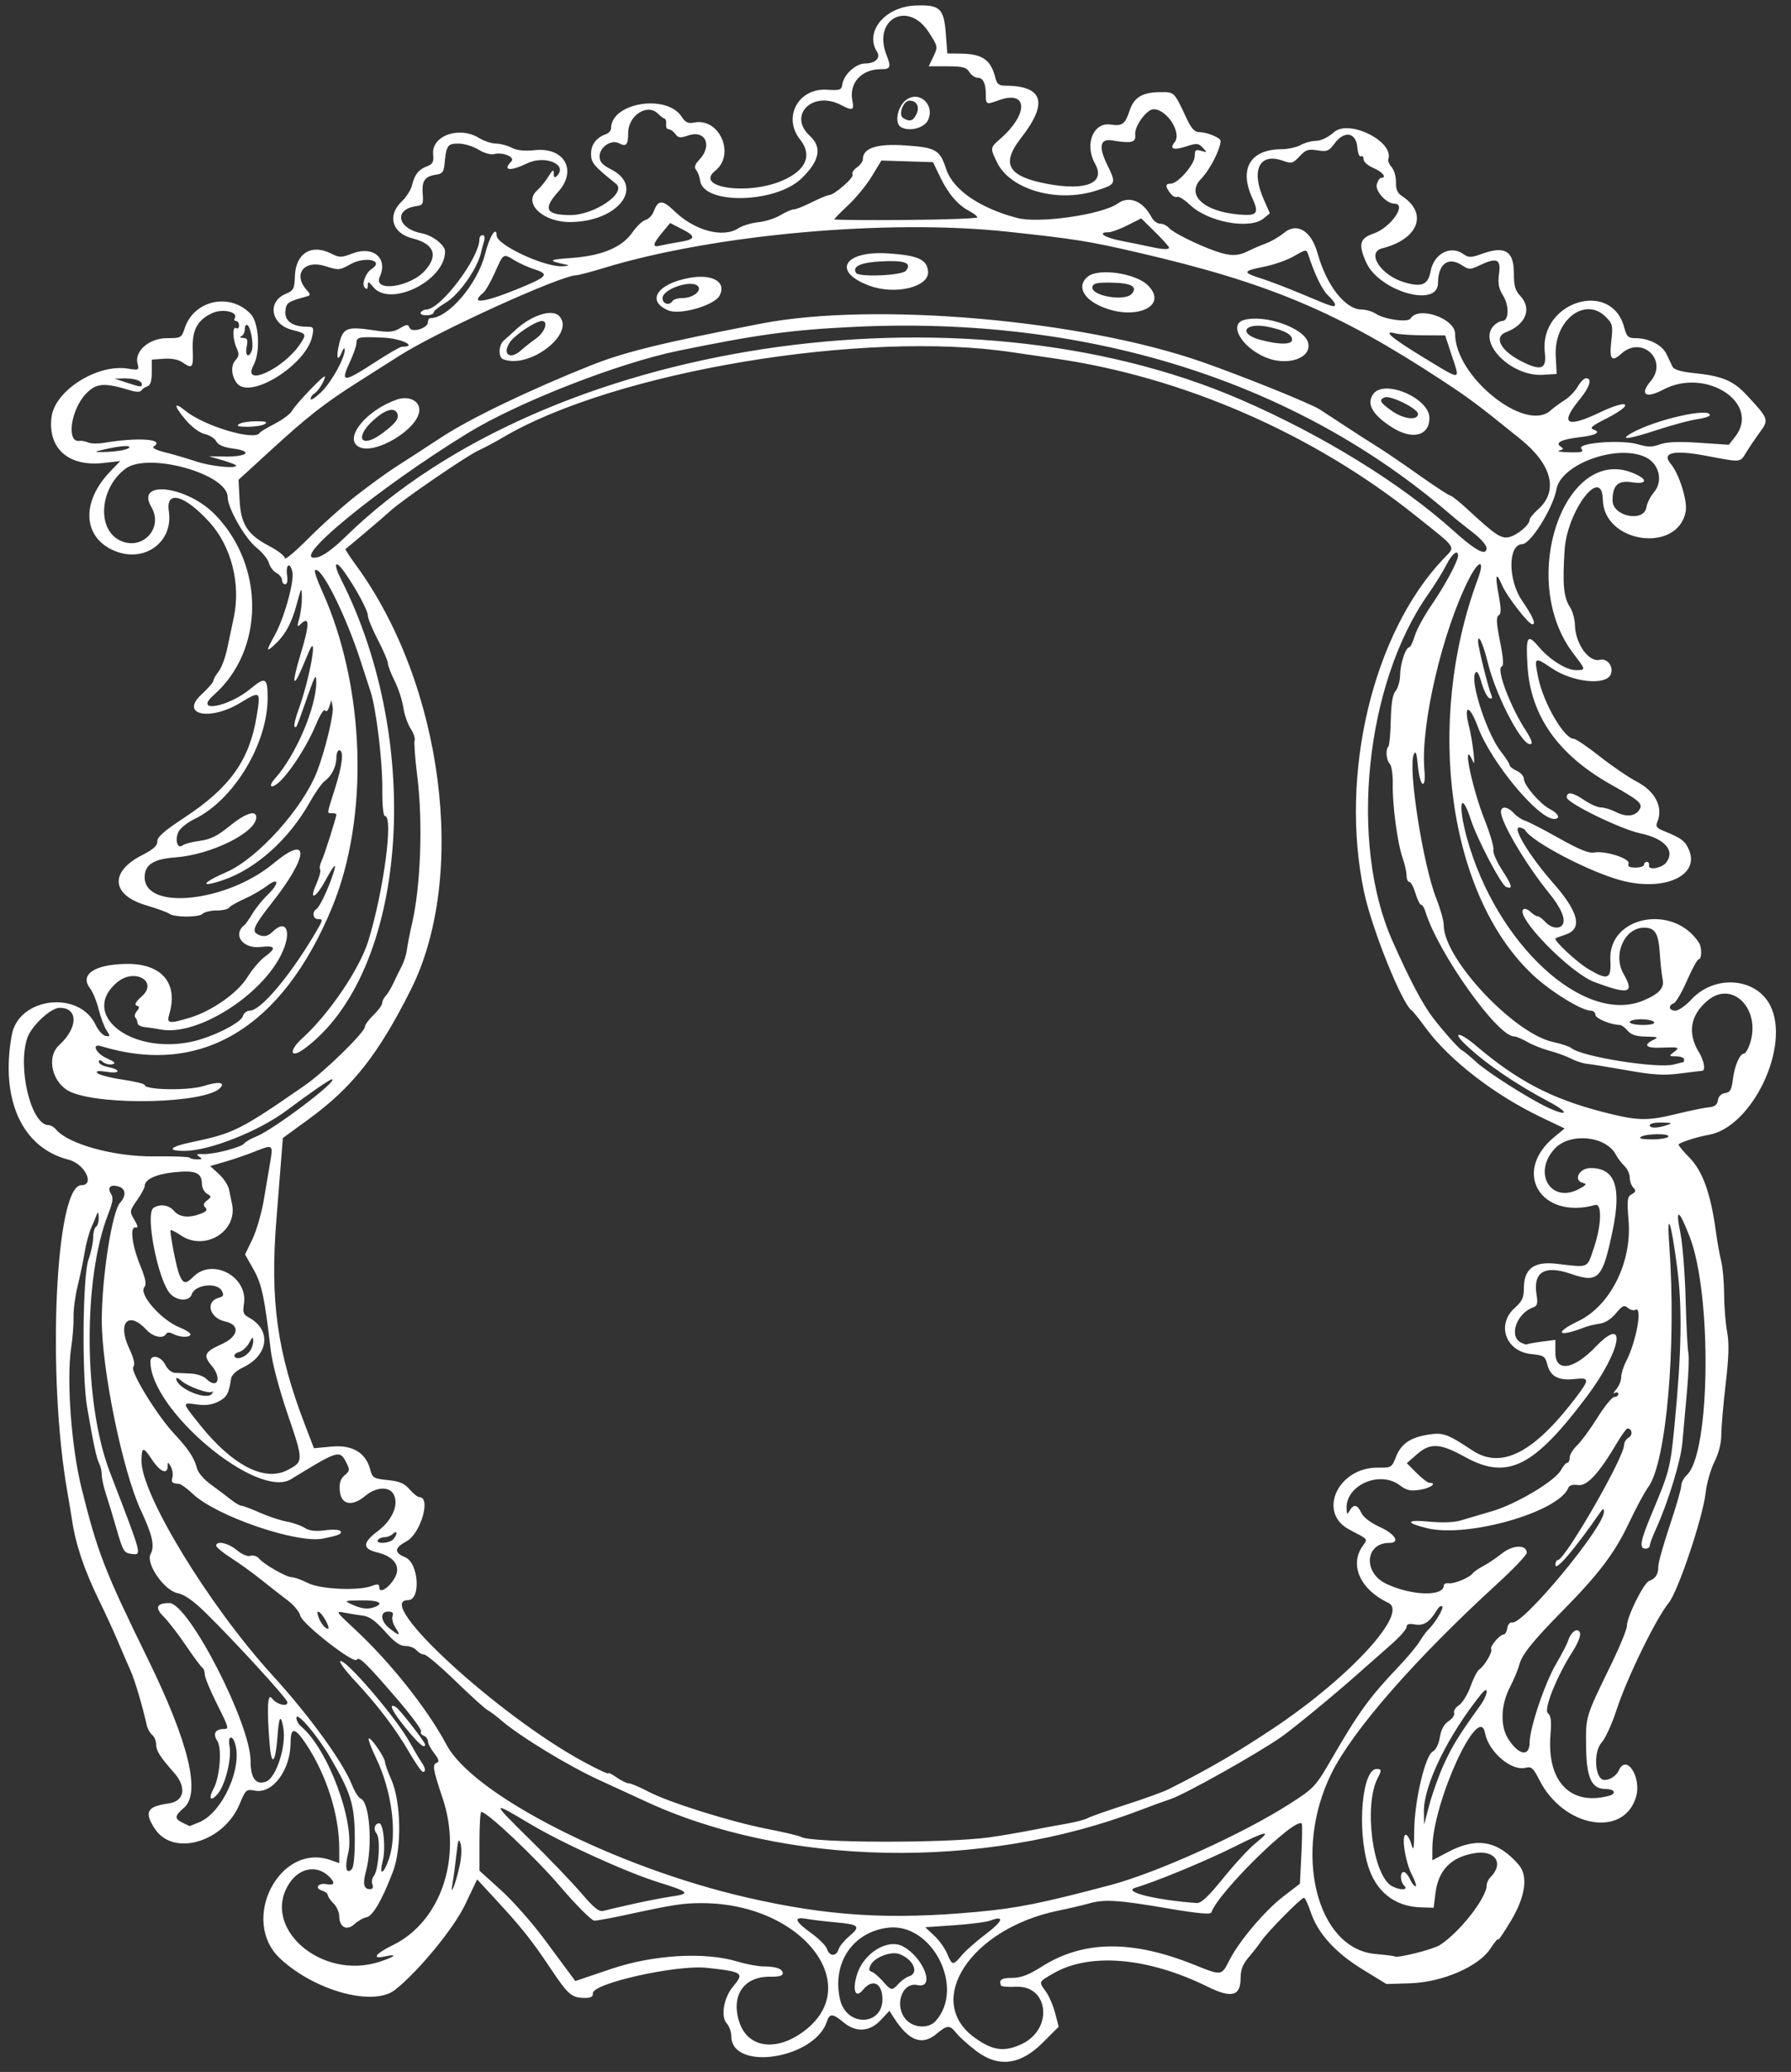 <?xml version="1.0" encoding="UTF-8" standalone="no"?><svg xmlns="http://www.w3.org/2000/svg" xmlns:xlink="http://www.w3.org/1999/xlink" fill="#ffffff" height="678.8" preserveAspectRatio="xMidYMid meet" version="1" viewBox="-2.4 -1.1 586.8 678.8" width="586.8" zoomAndPan="magnify"><rect x="-2.4" y="-1.1" width="586.8" height="678.8" fill="#333333" stroke="none"/><g id="change1_1"><path d="m317.33 670.72c-2.569-1.96-5.439-4.542-6.379-5.736-2.159-2.744-2.992-2.721-6.431 0.172-4.791 4.031-9.118 2.44-14.013-5.152l-1.508-2.34-2.842 3.043c-3.626 3.882-8.143 4.14-12.232 0.699-3.416-2.874-4.543-2.939-5.377-0.311-3.919 12.348-31.356 16.567-31.356 4.822 0-1.369-0.674-3.234-1.499-4.144-2.021-2.233-0.96-8.435 2.055-12.019 3.792-4.507 3.302-4.862-8.525-6.171-9.849-1.09-37.647 5.111-37.37 8.337 0.092 1.069-0.648 1.517-2.501 1.517-4.464 0-5.531-0.909-11.424-9.732-6.201-9.284-9.388-13.279-18.229-22.849l-5.774-6.251-3.864 8.133c-3.731 7.854-15.373 22.035-23.039 28.065-7.082 5.571-26.213 0.364-37.608-10.236-13.388-12.454-0.297-38.136 16.462-32.293l2.878 1.003v-4.678c0-11.087-4.159-24.216-10.878-34.339-3.642-5.487-5.059-5.641-5.059-0.548 0 9.007-5.835 16.922-11.667 15.828-2.868-0.538-3.057-0.374-5.03 4.372-5.202 12.511-21.672 17.356-27.755 8.164-3.634-5.491-2.617-7.392 4.455-8.336 5.198-0.694 6.034-5.282 1.83-10.045-4.662-5.281-5.895-7.227-5.895-9.302 0-1.121-0.586-2.525-1.302-3.119-0.716-0.595-1.511-2.017-1.766-3.162-1.45-6.503-3.908-14.747-5.371-18.018-0.923-2.062-2.742-6.281-4.043-9.375s-4.013-9-6.029-13.125c-5.018-10.273-7.862-18.673-9.045-26.719-0.265-1.805-0.932-5.812-1.481-8.906-6.8-38.315-4.002-100.78 4.514-100.78 4.612 0 1.107-7.036-4.166-8.364-15.218-3.832-22.447-19.706-18.606-40.855 2.248-12.373 22.076-14.75 27.476-3.294 0.847 1.798 2.313 3.417 3.256 3.599 1.585 0.305 1.607 0.164 0.294-1.862-0.782-1.206-1.938-4.302-2.569-6.88-0.631-2.578-1.901-5.664-2.821-6.857-3.468-4.495 1.465-7.828 11.82-7.986 11.657-0.177 17.156 6.231 14.144 16.483-0.904 3.078-0.194 3.205 6.611 1.185 7.291-2.165 15.822-8.159 19.027-13.367 1.522-2.474 4.056-5.451 5.631-6.615 3.951-2.921 3.59-3.788-1.347-3.231-5.923 0.668-9.329-4.089-5.204-7.268 0.335-0.258 1.506-1.945 2.603-3.75s3.289-4.52 4.872-6.035c3.974-3.802 3.808-6.02-0.22-2.947-1.704 1.3-5.062 3.232-7.461 4.293s-4.616 2.34-4.926 2.841c-0.31 0.501-2.141 0.911-4.07 0.911-1.929 0-3.998 0.491-4.598 1.091-1.221 1.221-9.347 1.194-10.923-0.037-0.56-0.437-4.02-1.692-7.691-2.789-11.301-3.377-11.892-10.938-1.28-16.361 3.788-1.936 5.118-3.13 5.057-4.541-0.062-1.423 2.261-3.455 9.07-7.931 14.685-9.652 21.133-18.712 23.462-32.964 1.385-8.476 1.327-8.524-5.38-4.48-10.03 6.048-19.867 3.9-12.663-2.765 2.132-1.972 3.876-3.979 3.876-4.46 0-0.48 0.766-1.848 1.703-3.039s2.202-4.527 2.812-7.413c0.61-2.886 1.593-7.547 2.185-10.358 2.324-11.034-0.835-23.339-8.009-31.203-8.167-8.952-14.333-10.609-13.277-3.567 1.566 10.443-8.527 17.373-18.484 12.693-9.747-4.582-10.109-15.88-0.819-25.582l3.399-3.55-5.377 0.632c-11.539 1.356-18.442-4.696-17.15-15.035 1.085-8.683 14.952-17.477 25.02-15.867 3.592 0.574 3.701 0.515 3.142-1.713-1.023-4.076 3.885-8.261 9.689-8.261 4.56 0 4.742-0.104 5.804-3.324 3.032-9.187 14.913-11.709 21.605-4.585 2.708 2.882 3.254 12.383 0.958 16.672-4.092 7.646 9.696 1.44 15.248-6.862 2.167-3.241 2.062-3.424-2.639-4.608-6.951-1.75-8.293-9.202-2.126-11.795 2.619-1.101 2.889-1.622 3.038-5.856 0.261-7.417 5.349-10.614 11.784-7.404 2.86 1.427 3.376 1.425 7.159-0.019 6.725-2.568 11.611 1.631 8.877 7.631-2.377 5.218 9.988 3.493 14.877-2.075 4.37-4.977 2.879-8.69-4.204-10.474-6.683-1.683-8.354-7.527-3.465-12.119 1.479-1.389 2.989-3.788 3.357-5.332 0.828-3.48 2.144-5.114 4.991-6.196 1.796-0.683 2.153-1.408 1.913-3.887-0.586-6.073 8.483-9.338 14.963-5.388 1.688 1.029 4.22 1.874 5.625 1.877s3.707 0.606 5.114 1.341c1.754 0.915 4.169 1.169 7.681 0.806 9.662-0.997 13.904 6.654 7.573 13.662-5.048 5.588-4.012 7.577 3.965 7.611 7.846 0.033 18.641-7.319 15.019-10.23-7.394-5.943-8.203-6.916-8.203-9.865 0-3.034 1.74-5.31 4.922-6.439 0.902-0.32 1.641-1.181 1.641-1.913 0-8.369 18.162-11.351 23.114-3.794 1.245 1.899 2.127 2.316 4.08 1.925 8.337-1.667 13.629 10.456 6.905 15.818-6.951 5.543 10.842 8.085 22.114 3.16 7.73-3.378 9.8-8.287 5.679-13.472-5.753-7.24-0.529-16.864 8.829-16.263 4.27 0.274 4.778 0.1 5.038-1.727 0.464-3.256 4.422-6.874 7.52-6.874 3.275 0 5.121-1.804 3.87-3.781-4.192-6.628 2.597-14.821 12.597-15.203 8.034-0.307 9.309 0.898 9.942 9.407l0.469 6.297 4.219 0.042c7.29 0.072 10.074 2.01 11.559 8.044 0.455 1.848 1.196 2.461 2.977 2.461 12.682 0 14.445 5.555 5.427 17.109-6.723 8.613-4.362 12.678 8.775 15.106 12.638 2.336 18.969-0.383 15.454-6.638-3.537-6.292-0.588-13.698 5.107-12.828 3.796 0.58 4.747-0.118 6.205-4.549 1.444-4.391 4.223-6.058 10.133-6.077 4.599-0.015 4.397-0.22 8.576 8.658 1.589 3.376 2.608 4.453 4.21 4.453 2.418 0 6.889 1.847 6.889 2.845 0 2.669-3.481 9.476-6.348 12.414-5.116 5.242 0.75 10.764 12.466 11.735 5.979 0.496 6.595-0.319 4.212-5.571-4.308-9.493-0.536-15.748 9.546-15.831 2.217-0.018 5.086-0.636 6.375-1.373s3.554-1.355 5.032-1.373c1.616-0.02 3.967-1.156 5.892-2.846 4.941-4.339 19.823 3.117 17.777 8.906-0.182 0.516 0.329 1.695 1.137 2.622 0.808 0.926 1.428 3.12 1.378 4.876-0.067 2.352 0.473 3.561 2.053 4.596 8.545 5.599 5.3 14.079-6.525 17.046-5.363 1.346-0.528 8.848 7.177 11.136 5.778 1.716 7.816 0.858 8.661-3.648 1.071-5.711 6.458-8.572 10.633-5.648 1.876 1.314 2.492 1.3 6.569-0.148 7.164-2.545 10.06-0.709 10.06 6.377 0 4.201 0.436 5.759 2.109 7.541 3.907 4.16 1.836 9.412-4.688 11.883-4.117 1.56-1.763 6.05 4.973 9.487 6.55 3.341 8.396 2.679 7.75-2.78-1.967-16.606 21.723-24.19 25.996-8.323 0.844 3.133 1.311 3.577 3.77 3.577 4.364 0 8.714 2.255 10.121 5.246 0.704 1.498 1.592 3.356 1.973 4.129 0.452 0.919 2.771 1.62 6.688 2.022 9.554 0.982 13.087 2.434 17.563 7.222 7.237 7.74 7.365 8.093 4.405 12.115-1.411 1.917-3.436 4.902-4.5 6.635-2.117 3.446-1.405 3.385-13.347 1.129-10.461-1.977-14.538-1.019-11.4 2.679 2.73 3.217 5.535 12.156 4.891 15.587-2.6 13.858-26.848 10.429-27.152-3.839-0.244-11.451-11.696 3.594-12.523 16.451-0.731 11.364-0.339 15.509 1.774 18.75 0.84 1.289 1.566 3.93 1.612 5.868 0.149 6.167 4.549 12.286 8.179 11.374 2.392-0.6 4.543 2.205 3.591 4.685-1.476 3.846-12.385 2.767-19.342-1.915-5.735-3.86-5.869-3.766-4.448 3.116 1.721 8.338 8.509 19.996 11.644 19.996 0.66 0 4.483 2.589 8.496 5.753s9.449 6.875 12.08 8.248c6.206 3.236 8.86 8.53 6.719 13.4-0.542 1.233-0.076 1.875 1.958 2.695 6.046 2.437 7.24 3.332 8.519 6.391 3.496 8.361-8.156 13.598-22.119 9.941-10.255-2.686-29.12-12.509-31.539-16.422-0.32-0.518-1.23-0.942-2.023-0.942-2.281 0 3.592 9.605 11.045 18.063 8.531 9.682 9.849 15.158 4.1 17.036-1.547 0.505-2.996 1.049-3.22 1.208-0.807 0.572 7.054 7.898 10.887 10.146 6.353 3.725 7.38 3.276 7.073-3.092-0.695-14.414 20.815-18.519 29.068-5.547 0.963 1.513 0.9 5.311-0.087 5.311-0.446 0-2.178 3.136-3.849 6.969s-3.627 7.195-4.345 7.471c-1.947 0.747-1.579 2.435 0.53 2.435 1.01 0 3.359-1.644 5.218-3.654 7.625-8.241 21.161-7.23 25.833 1.929 6.801 13.332-5.922 40.008-20.232 42.42-3.399 0.573-8.752 2.258-9.785 3.081-0.226 0.18 1.382 2.153 3.573 4.385 4.324 4.406 6.95 11.721 8.625 24.027 0.456 3.352 1.25 7.781 1.764 9.844 0.514 2.062 0.945 6.942 0.957 10.843 0.012 3.901 0.45 9.407 0.973 12.236 0.708 3.828 0.588 8.243-0.469 17.276-0.781 6.673-1.419 14.105-1.419 16.515 0 2.752-0.84 6.066-2.26 8.912-1.243 2.492-2.537 7.061-2.876 10.155-0.87 7.946-9.036 32.3-12.07 35.999-4.178 5.092-13.76 24.745-17.128 35.132-1.484 4.575-3.694 9.394-4.912 10.709-2.266 2.445-2.396 9.55-0.214 11.731 1.335 1.335 4.796-0.252 5.918-2.715 2.492-5.47 7.499 2.409 5.587 8.792-4.036 13.47-23.752 10.01-31.638-5.552-2.015-3.977-2.622-4.514-4.546-4.031-4.66 1.17-12.124-5.229-13.279-11.382-1.965-10.476-17.192 22.843-17.253 37.753l-0.016 3.934 5.251-2.762c9.385-4.937 16.268-3.663 23.077 4.269 3.127 3.643 2.194 10.34-2.547 18.281-2.309 3.867-4.202 6.63-4.208 6.141-6e-3 -0.49-1.138 0.848-2.516 2.973-3.833 5.911-15.725 11.056-26.337 11.394l-7.748 0.247-7.83-4.802c-8.954-5.491-14.685-11.833-17.006-18.821-0.846-2.547-1.84-4.631-2.208-4.631-0.918 0-11.938 11.164-13.881 14.062-0.864 1.289-2.761 3.729-4.216 5.423-1.944 2.264-2.645 4.07-2.645 6.817 0 5.917-2.923 6.699-10.71 2.865-19.74-9.718-38.814-11.337-50.803-4.311-4.754 2.786-4.672 2.572-2.271 5.885 1.013 1.397 2.369 4.555 3.013 7.017l1.172 4.477-5.231 5.231c-7.369 7.369-14.565 8.233-21.907 2.63zm15.185-2.244c10.211-4.934 8.681-19.182-2.007-18.687-2.598 0.12-4.829-0.064-4.958-0.41-0.712-1.91 0.153-2.504 3.649-2.504 2.917 0 5.364-0.935 9.837-3.76 13.525-8.542 29.439-8.722 49.757-0.564 9.189 3.689 8.961 3.72 11.66-1.57 3.163-6.199 11.559-16.118 17.538-20.72l5.507-4.238 0.483-9.653c0.265-5.309 0.322-9.829 0.126-10.045-2.091-2.299-27.449 22.615-29.606 29.088-0.259 0.776-4.43 0.386-14.85-1.389-15.78-2.687-20.286-2.958-25.278-1.52-1.801 0.519-6.398 1.591-10.215 2.381-28.546 5.914-43.987 29.479-27.238 41.571 5.956 4.3 9.832 4.801 15.595 2.017zm-72.871-3.177c22.343-14.786 1.507-42.804-31.91-42.909-6.401-0.02-9.169 0.407-25.535 3.946-4.551 0.984-8.995 1.789-9.876 1.789-0.887 0-5.886-5.008-11.205-11.224-8.153-9.53-23.899-24.401-25.838-24.401-0.324 0-0.589 4.333-0.589 9.63v9.63l7.02 6.358c3.861 3.497 10.207 10.66 14.102 15.917 3.895 5.257 7.802 10.531 8.683 11.718l1.601 2.159 11.719-3.963c13.839-4.68 30.663-5.666 41.394-2.425 2.915 0.881 6.783 1.601 8.595 1.601 4.105 0 6.261 0.792 6.261 2.3 0 0.757-1.401 1.13-4.025 1.072-8.767-0.196-13.12 6.242-10.157 15.021 2.659 7.876 11.124 9.496 19.76 3.782zm44.461-4.232c9.856-10.891-1.128-32.43-15.619-30.625-11.528 1.435-18.334 11.604-15.678 23.425 2.112 9.401 14.576 8.755 13.887-0.719-0.35-4.817-3.405-5.953-6.338-2.357-2.438 2.989-3.564 0.275-2.021-4.874 2.134-7.121 10.072-12.047 15.088-9.363 6.813 3.646 10.723 13.987 4.796 12.685-5.194-1.141-7.819 6.996-3.678 11.404 2.521 2.683 7.326 2.896 9.563 0.424zm-12.092-12.293c0.921-1.018 2.463-2.101 3.427-2.407 3.447-1.094 1.384-5.667-3.314-7.344-2.552-0.911-7.888 1.091-9.139 3.429-0.837 1.565-0.79 2.081 0.224 2.419 0.709 0.236 2.34 1.627 3.624 3.092 2.777 3.165 3.014 3.202 5.178 0.811zm-170.08-7.163c5.121-1.675 6.207-2.731 1.817-1.767-4.528 0.994-3.245-0.849 2.578-3.706 15.731-7.718 22.819-28.67 16.286-48.144-3.235-9.644-3.458-11.098-1.789-11.654 0.774-0.258 0.475-1.221-0.938-3.017-1.141-1.451-2.075-3.227-2.075-3.947s-0.63-1.551-1.401-1.847c-0.77-0.296-1.157-0.932-0.859-1.415 0.298-0.483-3.354-5.395-8.116-10.917-9.982-11.575-12.221-13.737-12.982-12.537-0.924 1.457-17.771-11.692-18.451-14.4-0.331-1.318-2.133-3.539-4.006-4.937s-5.725-4.407-8.561-6.687c-2.836-2.28-7.371-5.563-10.078-7.294-2.707-1.732-4.922-3.558-4.922-4.057 0-1.748 3.972-0.888 6.768 1.464 1.68 1.414 3.482 2.163 4.456 1.854 0.9-0.286 2.153 0.104 2.785 0.866 1.622 1.955 8.996 6.157 10.804 6.157 0.831 0 3.165 0.844 5.186 1.875 4.07 2.077 16.593 2.649 21.033 0.961 1.923-0.731 2.405-0.631 2.405 0.502 0 2.243 3.455-0.047 5.22-3.461 1.857-3.592-0.495-6.738-6.014-8.043-4.797-1.134-4.716-3.183 0.273-6.926 4.791-3.595 7.007-8.736 5.211-12.091-1.426-2.665-5.782-2.417-9.283 0.529-4.327 3.641-7.972 2.914-8.352-1.668-0.213-2.56 0.205-3.901 1.583-5.081 1.719-1.472 1.76-1.819 0.499-4.256-2.124-4.107-2.573-3.97-18.067 5.534-10.996 6.744-46.07-22.6-46.07-38.543 0-2.524 3.527-1.771 4.875 1.04 0.693 1.446 2.041 2.6 3.098 2.652 1.029 0.051 3.423 0.164 5.32 0.252s4.122 0.834 4.946 1.658c3.712 3.712 5.333-0.081 1.819-4.257-2.861-3.4-2.341-4.504 3.32-7.057 5.527-2.492 6.133-6.316 1.173-7.397-5.273-1.149-6.689-6.614-2.029-7.833 1.452-0.38 1.622-0.824 0.862-2.245-1.534-2.867-8.817-2.02-9.82 1.142-0.742 2.339-4.584 2.314-6.943-0.045-4.058-4.058-8.477-26.43-5.583-28.262 2.191-1.387 5.024-0.958 6.715 1.018 1.773 2.071 4.842 2.387 8.747 0.903 1.899-0.722 2.285-1.245 1.5-2.03s-0.643-1.38 0.55-2.31c1.517-1.181 1.515-1.308-0.033-2.236-0.902-0.541-1.641-1.966-1.641-3.166 0-3.7-2.095-4.581-9.135-3.84-5.995 0.631-9.615 2.352-9.615 4.57 0 0.537-1.13 2.607-2.511 4.6-2.465 3.557-2.481 3.676-0.872 6.401 1.194 2.021 1.303 2.707 0.402 2.52-1.944-0.403-1.183 5.794 1.532 12.475 1.786 4.395 2.115 6.152 1.331 7.097-1.9 2.29 5.535 10.759 11.562 13.171 1.955 0.782 3.555 1.798 3.555 2.258 0 1.125-3.453 1.061-5.63-0.104-1.174-0.628-1.949-0.628-2.337 0-1.043 1.688-4.263 0.99-6.482-1.404-5.834-6.295-9.57-2.365-5.684 5.981 1.619 3.477 2.058 5.394 1.413 6.17-1.158 1.395 7.681 15.834 13.509 22.067 4.546 4.862 6.549 7.926 7.374 11.279 0.321 1.305 2.318 3.625 4.439 5.156 2.12 1.531 5.044 3.732 6.497 4.893 1.453 1.16 3.056 2.109 3.562 2.109 0.506 0 3.239 1.025 6.072 2.279s6.789 2.566 8.789 2.918c2 0.351 4.642 1.271 5.871 2.044 1.603 1.008 3.506 1.236 6.727 0.809 2.535-0.336 4.733-0.207 5.044 0.297 0.566 0.916-0.529 1.378-5.738 2.424-8.514 1.71-34.904-7.332-42.604-14.596-1.869-1.763-3.873-3.248-4.453-3.3-2.473-0.22-2.731-0.465-2.284-2.174 0.259-0.989 0.021-2.571-0.528-3.516-0.923-1.587-1-1.593-1.027-0.076-0.049 2.837-2.492 1.791-5.13-2.195-2.872-4.34-3.351-4.314-3.459 0.188-0.263 10.903 22.089 47.597 42.888 70.408 12.218 13.4 23.129 28.448 26.144 36.058 0.853 2.152 2.115 4.129 2.805 4.393 2.977 1.143 3.99 15.617 1.682 24.038-1.062 3.873-0.652 5.625 1.315 5.625 0.934 0 1.226-0.528 0.843-1.525-0.322-0.839-0.117-2.089 0.454-2.777 1.6-1.928 2.281-12.276 0.916-13.921-1.156-1.393-0.639-3.339 0.887-3.339 1.381 0 2.156 8.238 1.149 12.206-1.315 5.182 0.226 4.689 2.047-0.655 2.756-8.089 0.931-22.196-4.262-32.945-1.574-3.259-2.648-6.139-2.386-6.401 0.595-0.595 5.33 6.279 5.33 7.737 0 0.588 0.898 3.1 1.996 5.582 3.299 7.457 3.576 22.547 0.559 30.414-3.574 9.319-6.577 14.47-8.657 14.848-1.027 0.187-2.804 1.203-3.949 2.258-2.498 2.303-4.949 0.971-4.949-2.69 0-1.226-0.844-3.073-1.875-4.104s-1.875-2.268-1.875-2.749c0-0.481-0.85-1.144-1.889-1.474-2.576-0.818-1.255-2.621 1.53-2.089 2.549 0.487 2.865-0.423 0.846-2.442-3.895-3.895-9.517-3.062-12.919 1.916-9.88 14.458 10.212 32.213 29.364 25.949zm9.784-68.564c-4.499-7.751-10.406-15.54-17.728-23.374-3.049-3.262-5.275-6.199-4.947-6.526 1.336-1.336 18.258 18.349 22.744 26.458 1.404 2.538 3.123 5.446 3.821 6.463 1.431 2.086 1.625 3.307 0.526 3.307-0.408 0-2.396-2.848-4.416-6.328zm-1.362-8.238c-4.436-5.467-5.694-8.282-2.941-6.58 1.163 0.719 9.461 11.392 9.461 12.169 0 1.659-2.099-0.14-6.52-5.589zm182.41 74.612c1.28-1.522 4.844-4.658 7.919-6.969 5.478-4.118 6.174-6.16 1.493-4.38-1.298 0.493-6.65 1.192-11.895 1.554l-9.536 0.657 2.922 2.731c1.607 1.502 3.527 4.181 4.268 5.953 1.638 3.92 1.894 3.944 4.829 0.456zm156.61-3.308c6.477-4.168 15.318-15.481 15.318-19.602 0-0.757 0.562-1.938 1.248-2.625 4.497-4.497 1.602-8.956-5.117-7.882-7.727 1.236-11.952 5.514-12.903 13.065l-0.609 4.837-4.285-0.139c-8.537-0.277-14.707-5.216-17.262-13.818-3.602-12.129-1.839-31.512 2.867-31.512 1.621 0 1.693 0.463 0.435 2.815-4.77 8.912-1.743 32.181 4.63 35.591 2.637 1.411 5.454 1.301 3.996-0.156-1.373-1.373-1.489-4.5-0.167-4.5 0.527 0 1.438 1.055 2.026 2.344s1.415 2.344 1.84 2.344c0.425 0-0.131-1.733-1.235-3.851-2.162-4.147-3.503-13.024-1.968-13.024 0.507 0 1.32 1.371 1.808 3.047 0.746 2.56 0.898 1.849 0.952-4.453 0.083-9.59 3.574-24.52 6.043-25.841 1.057-0.566 1.992-2.438 2.357-4.721 0.405-2.534 1.352-4.273 2.866-5.265 1.244-0.815 2.054-2.02 1.802-2.678-0.253-0.658 0.466-1.803 1.596-2.543 1.13-0.741 2.836-3.518 3.79-6.172 0.954-2.654 2.229-5.139 2.833-5.521 1.675-1.062 4.473-5.805 3.936-6.674-0.537-0.87 2.836-4.803 4.119-4.803 0.46 0 0.981-0.949 1.158-2.109 0.185-1.21 0.877-1.988 1.623-1.825 3.561 0.779 30.128-31.292 30.031-36.253-0.025-1.259-0.26-1.198-1.325 0.343-8.03 11.621-14.519 19.249-14.555 17.109-0.015-0.902 0.333-1.641 0.774-1.641 2.356 0 21.698-33.587 21.698-37.678 0-0.882 0.692-1.991 1.538-2.465 1.41-0.789 1.095-3.006-0.421-2.965-0.356 0.01-1.913 2.159-3.46 4.777-5.906 9.993-9.777 14.178-12.715 13.747-1.665-0.244-2.862 0.076-3.158 0.847-3.05 7.948-32.93 16.531-46.29 13.297-7.286-1.764-6.978-2.891 0.59-2.157 4.247 0.412 8.179 0.274 10.312-0.36 1.897-0.564 6.587-1.947 10.424-3.074 7.951-2.334 20.643-9.927 22.55-13.49 0.693-1.295 1.61-2.354 2.039-2.354 0.428 0 0.779-0.77 0.779-1.712s1.09-2.734 2.422-3.984c1.332-1.25 4.329-5.331 6.66-9.07s4.827-6.797 5.547-6.797 1.309-0.447 1.309-0.993c0-0.546-0.527-0.684-1.172-0.308-0.645 0.377-0.434-0.159 0.469-1.19 0.902-1.032 1.641-2.812 1.641-3.958s0.7-3.432 1.556-5.082c3.437-6.627 5.562-18.565 3.026-16.997-0.503 0.311-1.572 0.018-2.377-0.65-1.244-1.032-1.836-0.762-3.943 1.796-1.537 1.866-3.549 3.146-5.292 3.367-1.547 0.196-3.867 0.766-5.156 1.267-8.571 3.331-9.969 1.773-1.878-2.095 10.445-4.992 17.593-19.207 16.49-32.795-0.565-6.968-0.448-7.953 1.047-8.796 1.349-0.761 1.451-1.185 0.512-2.133-0.645-0.651-1.172-2.137-1.172-3.303 0-1.166-0.787-2.874-1.748-3.797s-2.22-2.585-2.797-3.695c-3.202-6.161-15.018-7.352-20.002-2.017-7.412 7.935-1.332 18.15 7.889 13.256 2.345-1.245 2.679-1.708 1.423-1.976-3.441-0.735-1.401-4.9 2.399-4.9 8.049 0 10.21 6.197 7.193 20.625-3.294 15.751-4.642 17.137-13.654 14.036-8.563-2.946-12.436-0.629-11.258 6.738 0.475 2.969 0.275 3.758-1.072 4.234-5.386 1.902-8.068 9.378-4.122 11.489 0.963 0.516 1.913 0.801 2.109 0.634 0.197-0.167 2.362-0.566 4.811-0.887l4.453-0.583v4.201c0 6.458 5.912 5.639 13.075-1.813 10.677-11.109 8.602 1.026-2.765 16.169-17.402 23.181-26.02 27.474-39.841 19.845-8.302-4.583-11.446-4.756-15.87-0.871l-3.279 2.879 3.215 3.215c1.768 1.768 3.651 3.215 4.184 3.215 2.702 0 0.453 1.718-2.965 2.264-3.246 0.519-4.434 0.255-6.797-1.51-6.443-4.814-17.449-0.102-17.366 7.435 0.024 2.213 0.168 2.352 0.984 0.951 1.328-2.28 2.591-2.049 3.846 0.703 0.654 1.436 3.008 3.232 6.074 4.636 5.071 2.322 6.783 5.208 3.088 5.208-7.955 0-8.655 9.776-0.961 13.409 8.321 3.929 18.816 4.22 18.816 0.522 0-0.508 0.738-0.826 1.641-0.707 1.812 0.24 6.904-1.891 7.9-3.305 0.349-0.495 1.889-1.558 3.424-2.363 1.534-0.804 4.303-2.669 6.153-4.144 3.538-2.821 8.07-2.924 8.07-0.183 0 0.725-4.301 5.252-9.557 10.06-26.962 24.665-47.388 48.005-54.417 62.18-12.729 25.668-5.027 57.441 14.35 59.194 3.317 0.3 6.152 0.655 6.3 0.789 0.78 0.705 12.596-2.245 14.881-3.715zm-197.04 1.429c0.32-1.009 1.825-2.88 3.344-4.158 4.024-3.386 3.511-3.981-4.035-4.672-3.738-0.342-8.168-0.873-9.844-1.179-4.351-0.796-3.818 0.801 1.558 4.663 2.533 1.82 4.881 4.179 5.219 5.244 0.778 2.45 2.992 2.51 3.756 0.102zm45.482-12.304c13.292-1.234 20.966-2.777 43.594-8.766 15.309-4.051 43.565-16.86 58.831-26.668 8.007-5.144 8.344-5.511 13.906-15.116 8.635-14.912 12.274-19.899 21.891-30 2.7-2.836 5.687-6.422 6.637-7.969 0.95-1.547 2.179-3.239 2.731-3.761 2.272-2.148 5.341-7.212 4.726-7.797-0.364-0.346-1.139 0.177-1.723 1.163-2.353 3.972-4.307 5.272-7.167 4.768-2.027-0.357-2.801-0.125-2.801 0.839 0 0.733-2.346 3.376-5.214 5.873s-7.824 6.867-11.016 9.71c-7.307 6.51-20.79 17.614-24.761 20.392-7.917 5.538-31.571 18.813-36.353 20.402-2.062 0.685-6.703 2.373-10.312 3.752-51.401 19.629-116.13 18.334-162.19-3.246-2.062-0.966-8.602-3.976-14.531-6.688-10.313-4.716-26.155-14.362-32.273-19.649-1.586-1.371-3.602-2.881-4.48-3.356-0.878-0.475-5.609-4.761-10.513-9.523-4.904-4.762-9.512-8.659-10.241-8.659-0.729 0-1.851-0.633-2.493-1.406s-2.276-1.398-3.63-1.388c-1.797 0.014-3.609-1.276-6.697-4.766-2.935-3.317-5.092-4.893-7.031-5.139-1.539-0.195-4.274-0.64-6.079-0.99-3.234-0.626-3.186-0.547 3.39 5.561 11.475 10.657 23.755 26.146 29.845 37.643 8.711 16.447 55.174 40.115 98.249 50.046 26.619 6.137 46.934 7.409 75.704 4.738zm-112.5-2.653c4.383-0.972 9.973-2.047 12.422-2.389 6.248-0.874 5.631-1.542-4.233-4.584-10.416-3.212-31.76-12.908-42.277-19.206-12.717-7.615-12.743-7.378-0.511 4.645 6.494 6.383 14.27 14.483 17.281 17.999 4.348 5.078 5.872 6.281 7.412 5.847 1.066-0.3 5.524-1.34 9.907-2.312zm193.1-8.429c3.71-4.589 8.425-9.694 10.478-11.344 5.75-4.621 3.845-4.28-7.284 1.301-8.881 4.454-25.588 11.353-31.998 13.214-4.455 1.293 6.471 4.032 20.053 5.027 1.476 0.108 3.788-2.057 8.751-8.197zm-250.3-3.638c0.661-2.871 0.829-6.022 0.402-7.5-0.614-2.124-0.848-1.532-1.398 3.545-0.363 3.352-0.928 7.57-1.255 9.375-0.877 4.845 0.842 0.707 2.251-5.42zm-34.277-9.868c-0.079-10.565-1.252-14.359-8.027-25.962-4.238-7.259-11.055-15.25-11.094-13.005-0.015 0.839 0.662 2.097 1.502 2.795 8.871 7.362 17.916 31.796 15.429 41.677-1.156 4.591-0.608 6.939 1.195 5.125 0.667-0.671 1.039-4.651 0.995-10.629zm207.73 0.206c3.352-0.457 9.469-1.488 13.594-2.29 4.125-0.802 9.675-1.834 12.333-2.292 2.658-0.459 5.611-1.257 6.562-1.774 0.951-0.517 6.581-2.495 12.511-4.395 5.93-1.9 12.258-4.199 14.062-5.108 13.137-6.617 22.702-12.196 34.688-20.233 24.8-16.629 43.907-37.568 37.171-40.734-9.155-4.303-12.833-12.356-8.481-18.569 1.77-2.526 2.128-2.073-4.314-5.448-10.628-5.566-3.691-20.497 9.431-20.299 4.281 0.065 4.482-0.055 5.826-3.478 1.708-4.349 4.694-6.407 10.664-7.35 4.774-0.755 6.204-0.239 14.415 5.199 9.528 6.31 20.248 0.755 34.162-17.7 4.256-5.646 4.175-6.251-0.767-5.694-5.159 0.582-7.852-0.849-8.842-4.696-0.718-2.787-1.136-3.062-5.318-3.494-8.344-0.862-11.479-9.659-5.383-15.106 2.442-2.182 3-3.388 3-6.486 0-6.347 3.306-8.832 10.627-7.988 10.972 1.264 9.961 1.704 12.36-5.377 2.434-7.184 2.653-14.502 0.415-13.883-17.885 4.946-27.393-10.763-13.463-22.245l3.416-2.815-7.849-3.756c-15.21-7.279-30.027-18.752-37.635-29.141-2.108-2.879-4.188-5.475-4.621-5.77-3.191-2.171-13.05-26.682-15.621-38.839-8.127-38.422 2.84-84.592 25.888-108.99 4.176-4.421 5.053-3.024-8.934-14.212-33.823-27.053-76.662-45.67-118.8-51.628-4.125-0.583-10.031-1.446-13.125-1.917-48.785-7.433-130.82 6.274-167.34 27.963-2.32 1.378-5.843 3.249-7.829 4.158-3.888 1.781-24.882 16.167-28.734 19.691-2.435 2.228-14.292 12.276-14.849 12.585-0.175 0.097 1.33 2.424 3.344 5.171 28.648 39.074 36.798 101.94 18.054 139.25-10.679 21.262-19.147 31.981-33.542 42.461l-8.37 6.094-0.52 6.562c-0.286 3.609-1.02 12.891-1.631 20.625-2.068 26.185 0.315 43.143 9.38 66.755l2.954 7.693 5.818-0.543c6.767-0.632 11.197 2.002 12.615 7.501 0.715 2.77 1.099 3.003 5.744 3.475 3.887 0.395 5.458 1.063 7.165 3.047 1.202 1.398 2.641 2.542 3.198 2.542 3.91 0 0.428 11.972-4.209 14.469-4.02 2.165-4.152 3.691-0.451 5.224 4.453 1.845 5.256 14.058 0.923 14.058-11.53 0 29.315 37.615 57.424 52.884 4.512 2.451 8.203 4.182 8.203 3.847 0-0.335 1.225 0.264 2.723 1.33 1.498 1.066 3.291 1.94 3.984 1.941 0.694 9.3e-4 3.582 1.222 6.418 2.714 6.791 3.572 27.07 9.921 39.24 12.285 5.34 1.037 10.191 2.19 10.781 2.562 3.159 1.992 47.287 2.112 61.541 0.167zm-258.63-4.997c7.741-3.255 14.447-18.565 11.499-26.25-0.973-2.535-2.225-1.626-1.659 1.205 0.817 4.087-1.375 12.982-3.909 15.86-2.314 2.629-3.079 1.533-1.278-1.832 2.071-3.871 2.778-13.219 1.183-15.653-1.524-2.325-0.65-3.826 2.248-3.862 1.68-0.021 1.571-0.386-2.578-8.677-2.062-4.121-3.75-8.262-3.75-9.203s-0.364-1.936-0.809-2.211c-0.445-0.275-2.853-3.52-5.352-7.21-2.499-3.691-5.79-7.958-7.315-9.482-2.961-2.961-2.357-4.435 1.829-4.466 6.286-0.046 26.646 39.494 26.647 51.75 5.01e-4 5.677 1.773 7.999 5.123 6.713 3.262-1.252 6.61-11.596 5.63-17.396-0.813-4.811-1.457-4.037-1.904 2.287-0.637 9.014-1.961 10.57-2.585 3.038-0.974-11.756-0.719-17.143 0.72-15.201 1.553 2.096 5.453 3.013 5.03 1.183-0.326-1.412-17.552-20.211-26.796-29.242-4.021-3.929-6.907-5.95-9.078-6.357-4.395-0.824-10.563-9.716-8.898-12.827 1.41-2.635 0.627-6.16-3.176-14.298-5.958-12.749-12.815-46.083-12.815-62.303 0-13.961 3.357-35.587 5.973-38.477 2.069-2.287 1.923-4.569-0.339-5.287-2.703-0.858-3.939 0.203-2.647 2.271 0.847 1.356 0.658 2.779-0.899 6.753-8.305 21.198-8.037 62.122 0.552 84.464 10.839 28.194 10.586 27.223 6.999 26.805-2.321-0.27-2.741-0.967-4.699-7.797-1.183-4.125-2.78-9.398-3.55-11.719s-1.397-5.174-1.395-6.341c0.003-1.167-0.38-2.855-0.85-3.75-0.862-1.641-1.894-6.458-3.964-18.503-1.749-10.177-1.436-43.014 0.46-48.281 0.835-2.32 1.525-5.565 1.532-7.21s0.436-3.252 0.951-3.571 0.904-1.715 0.863-3.102c-0.041-1.387-0.289-1.89-0.553-1.117-0.263 0.773-1.097 2.785-1.853 4.47-0.756 1.685-1.746 5.349-2.201 8.142-0.455 2.793-1.484 7.743-2.287 10.999-0.803 3.256-1.408 7.819-1.344 10.139 0.064 2.32-0.286 6.887-0.778 10.148-1.581 10.475 0.068 32.68 3.424 46.102 5.29 21.161 7.495 26.835 21.677 55.793 13.399 27.36 17.443 43.99 11.864 48.788-3.113 2.678-3.196 3.577-0.453 4.9 1.16 0.56 2.163 1.046 2.229 1.081 0.066 0.035 1.542-0.535 3.281-1.266zm407.67-18.827c2.693-5.966 5.056-9.799 11.784-19.123 2.859-3.961 3.192-7.356 0.378-3.846-10.809 13.485-18.754 29.807-18.653 38.321l0.052 4.335 1.738-6.562c0.956-3.609 3.072-9.516 4.701-13.125zm54.15 10.193c2.579-0.691 1.854-2.224-1.053-2.224-4.63 0-6.315-3.59-6.44-13.72-0.126-10.196-0.315-9.572 8.268-27.227 2.802-5.763 5.095-11.37 5.095-12.461 0-3.009 5.485-14.101 7.305-14.771 2.131-0.786 2.976-2.142 2.994-4.804 8e-3 -1.211 1.702-7.232 3.764-13.38 2.062-6.148 3.75-11.996 3.75-12.996s0.842-2.602 1.87-3.561c7.647-7.124 8.25-58.923 0.908-77.961-3.554-9.215-4.804-9.718-3.056-1.229 0.717 3.481 1.488 13.289 1.713 21.797s0.631 16.4 0.902 17.538c0.27 1.138 0.058 6.833-0.473 12.656-0.53 5.823-1.206 13.33-1.501 16.681-0.526 5.973-4.694 19.582-8.67 28.308-1.103 2.421-2.006 4.847-2.006 5.391 0 0.544-0.633 0.989-1.406 0.989-2.136 0-1.695-2.518 1.971-11.25 5.86-13.957 6.186-15.215 7.529-29.062 2.349-24.234 2.591-38.626 0.87-51.85-1.969-15.125-3.455-19.284-2.579-7.212 2.388 32.867-0.95 71.191-6.899 79.219-1.146 1.547-4.008 6.877-6.359 11.844-4.609 9.737-9.802 16.602-21.662 28.638-9.803 9.948-13.399 14.435-14.23 17.757-0.371 1.484-1.762 4.808-3.089 7.386-2.98 5.786-3.193 12.705-0.521 16.875 3.453 5.387 6.996 5.979 7.012 1.172 0.016-4.731 4.951-19.412 8.642-25.709 1.831-3.124 3.603-6.543 3.937-7.597 0.949-2.99 3.192-4.519 3.905-2.662 0.342 0.891-0.654 3.431-2.43 6.199-5.225 8.142-9.574 19.055-8.05 20.195 0.971 0.726 1.179 2.513 0.82 7.031-1.217 15.321 6.519 23.392 19.17 20.001zm-397.61-55.144c-0.827-1.262-1.252-2.95-0.945-3.75 0.396-1.032-0.017-1.455-1.417-1.455-2.823 0-2.541 3.169 0.495 5.557 3.231 2.542 3.704 2.453 1.867-0.352zm-22.896-2.387c-1.733-3.046-3.305-3.831-2.36-1.178 0.778 2.181 2.216 3.984 3.178 3.984 0.429 0 0.06-1.263-0.818-2.807zm16.139-4.325c3.22-1.235 1.192-2.24-4.376-2.167-5.731 0.074-5.798 0.104-3.047 1.364 3.124 1.43 5.203 1.655 7.423 0.803zm5.983-22.118c0.619-0.619 1.125-1.547 1.125-2.062 0-0.521-0.5-0.438-1.125 0.188-0.619 0.619-1.859 1.125-2.757 1.125-0.898 0-1.893 0.422-2.212 0.938-0.826 1.337 3.612 1.169 4.969-0.188zm-34.62-22.719c5.336-2.759 5.338-2.973 0.158-18.142-2.903-8.502-5.114-16.889-5.639-21.39-2.013-17.265-2.909-21.445-5.632-26.27l-2.745-4.864 2.404-4.983c1.322-2.74 3.01-8.581 3.751-12.979 0.741-4.398 1.688-9.992 2.103-12.432 0.958-5.62 0.858-5.688-4.929-3.371-2.651 1.061-7.057 2.579-9.792 3.372l-4.972 1.442 2.822 2.578c1.552 1.418 3.051 3.673 3.332 5.011 0.28 1.338 0.738 3.528 1.018 4.867 1.873 8.955-8.952 15.567-16.784 10.251-1.877-1.274-3.41-2.012-3.407-1.641 0.019 2.368 2.022 12.36 2.907 14.503 1.268 3.071 2.093 3.197 4.587 0.703 6.334-6.334 18.035-0.013 16.58 8.956-0.43 2.649-0.163 3.422 1.487 4.306 7.686 4.114 6.686 12.464-1.982 16.545-1.966 0.926-3.524 2.395-3.688 3.476-0.757 5.003-1.393 6.171-4.132 7.587-2.063 1.067-4.185 1.361-7.018 0.972-5.066-0.694-5.086-0.835 0.969 6.723 10.597 13.226 21.103 18.655 28.601 14.777zm-24.629-25.14c0.371-0.645 0.358-0.888-0.029-0.54-0.932 0.836-7.959-1.679-10.097-3.614-0.928-0.84-1.672-1.145-1.653-0.678 0.131 3.253 10.29 7.421 11.78 4.833zm12.297-13.77c0.628-0.805 1.139-2.308 1.134-3.339-0.007-1.605-0.201-1.52-1.345 0.586-0.735 1.353-2.237 2.696-3.338 2.984-1.101 0.288-1.734 0.955-1.408 1.483 0.732 1.184 3.422 0.255 4.956-1.713zm-16.611-63.827c-1.078-0.711-0.75-0.9 1.406-0.81 3.444 0.144 12.572-2.24 13.434-3.509 0.345-0.508 2.105-1.518 3.909-2.244 5.821-2.34 27.469-18.731 24.738-18.731-0.646 0-7.54 4.755-14.787 10.198-9.003 6.762-25.339 13.24-33.391 13.24-6.149 0-4.983-1.35 2.513-2.912 13.509-2.813 15.877-4.006 36.869-18.568 6.428-4.459 19.682-17.416 19.682-19.242 0-0.614 1.266-2.329 2.812-3.811s2.812-3.218 2.812-3.858c0-0.64 0.527-1.721 1.172-2.403 0.645-0.681 1.751-2.505 2.458-4.051 0.707-1.547 1.931-4.039 2.718-5.538 0.788-1.499 1.573-3.933 1.745-5.409 0.172-1.476 0.928-5.336 1.679-8.577 2.866-12.357 3.62-33.247 1.744-48.311-0.729-5.856-1.124-11.175-0.877-11.819 0.247-0.644-0.347-2.385-1.32-3.869s-2.048-4.603-2.387-6.931c-0.34-2.328-1.616-6.223-2.837-8.655-1.221-2.432-2.22-5.038-2.22-5.791s-1.477-4.202-3.281-7.664-3.281-7.06-3.281-7.996c0-1.649-3.946-8.955-7.673-14.205-3.07-4.325-3.76-2.875-1.115 2.344 27.445 54.157 21.619 128.95-11.978 153.78-4.742 3.505-5.265 0.705-0.647-3.47 8.72-7.884 18.792-22.773 21.596-31.925 4.997-16.307 8.259-40.808 5.434-40.808-0.577 0-0.919-3.569-0.877-9.141 0.068-8.939-2.012-26.043-3.847-31.641-0.507-1.547-1.946-5.977-3.198-9.844-5.032-15.547-13.167-31.714-15.024-29.858-0.275 0.275 0.751 3.256 2.278 6.625 14.229 31.381 15.593 74.148 3.312 103.84-16.32 39.454-42.92 55.41-75.683 45.396-3.253-0.994-1.646 2.41 1.875 3.972 2.63 1.167 3.091 1.662 1.83 1.965-0.927 0.223-2.298-0.103-3.047-0.725-0.993-0.824-1.361-0.839-1.361-0.054 0 0.592 1.274 1.331 2.832 1.642 4.504 0.901 4.344 2.315-0.185 1.633-2.927-0.441-3.787-0.324-3.095 0.421 0.527 0.567 4.218 1.516 8.203 2.109 3.985 0.593 7.245 1.386 7.245 1.764 0 1.661 14.354 1.903 19.357 0.325 4.919-1.55 7.258-1.229 5.3 0.728-4.92 4.92-37.908 5.827-48.654 1.336-6.212-2.596-8.471-11.387-3.98-15.489 6.174-5.639 6.251-12.19 0.143-12.19-2.957 0-9.324 5.962-10.646 9.969-3.251 9.851 1.323 28.468 6.994 28.468 0.69 0 1.784 0.638 2.431 1.417 3.999 4.819 19.203 8.992 32.149 8.824 6.085-0.079 11.324 0.116 11.641 0.433 0.317 0.317 1.455 0.57 2.529 0.562 1.612-0.012 1.708-0.176 0.547-0.942zm481.39-6.51c0.694-1.123-7.234-1.062-9.019 0.069-0.806 0.511 0.512 0.812 3.594 0.821 2.677 7e-3 5.118-0.392 5.425-0.89zm-0.448-3.784c1.991-0.638 1.744-0.765-1.641-0.844-2.191-0.051-3.984 0.328-3.984 0.844 0 1.081 2.251 1.081 5.625 0zm3.337-3.71c4.094-1.009 8.71-1.958 10.257-2.109 2.072-0.202 2.889-0.814 3.104-2.326 0.182-1.278 1.066-2.162 2.344-2.344 1.669-0.238 2.147-1.079 2.563-4.511 0.537-4.428 2.271-8.438 3.648-8.438 0.447 0 1.276-1.329 1.842-2.952 3.969-11.385-5.552-21.331-13.787-14.402-5.66 4.762-6.651 10.642-2.847 16.881 1.754 2.876 2.287 6.075 1.022 6.13-0.387 0.017-3.656 0.412-7.266 0.879-5.268 0.681-8.689 0.471-17.344-1.063-5.93-1.051-11.836-2.009-13.125-2.129s-3.609-0.876-5.156-1.681c-1.547-0.805-4.711-1.964-7.031-2.575s-5.614-1.921-7.319-2.911c-1.705-0.99-3.653-1.8-4.329-1.8-5.481 0-25.033-27.565-29.092-41.016-0.35-1.16-0.963-2.109-1.363-2.109s-1.232-1.688-1.849-3.75c-0.618-2.062-1.528-3.75-2.023-3.75-0.495 0-0.9-0.935-0.9-2.078 0-1.143-0.592-3.78-1.315-5.859-1.698-4.881-3.338-17.272-3.207-24.226 0.056-2.994-0.38-5.926-0.969-6.516-1.16-1.16-1.448-4.695-0.463-5.68 0.335-0.335 0.688-4.198 0.785-8.586 0.122-5.538 0.608-8.481 1.587-9.626 0.776-0.907 1.437-3.255 1.468-5.219 0.059-3.712 1.843-9.086 3.017-9.086 0.371 0 1.18-1.684 1.797-3.742 0.617-2.058 3.084-6.593 5.482-10.078 4.358-6.331 8.693-14.397 8.693-16.175 0-2.217-1.987-0.645-3.845 3.042-1.105 2.191-3.788 6.516-5.963 9.609-20.608 29.316-25.969 81.377-11.693 113.55 5.64 12.71 9.869 20.734 13.27 25.176 3.468 4.529 8.632 10.306 9.568 10.702 0.478 0.202 2.587 1.945 4.688 3.873 3.659 3.358 17.61 12.204 23.506 14.903 6.826 3.125 6.826 1.496 0-2.102-10.703-5.643-20.746-12.538-27.12-18.619-4.617-4.406-1.84-4.117 3.425 0.356 13.604 11.558 24.785 17.414 41.507 21.739 11.46 2.964 14.588 3.043 24.431 0.617zm2.047-16.915c0.132 0 0.241-0.422 0.241-0.938 0-0.516-1.16-0.951-2.578-0.967-2.469-0.029-2.501-0.088-0.758-1.406 2.079-1.572 1.727-1.687-4.398-1.429-4.767 0.2-5.775-0.898-2.344-2.553 1.844-0.889 1.548-1.025-2.353-1.081-3.248-0.046-4.899-0.574-6.068-1.938-0.883-1.031-2.039-1.877-2.569-1.88-2.896-0.016-7.995-2.133-7.995-3.32 0-0.749-0.679-1.362-1.509-1.362-3.007 0-13.105-6.218-18.917-11.649-27.715-25.896-35.626-82.496-18.123-129.68 2.47-6.658 0.41-6.587-2.978 0.103-8.608 16.999-15.733 47.469-14.52 62.093 0.284 3.43 0.089 5.013-0.592 4.789-0.559-0.184-1.245-2.832-1.523-5.886-0.379-4.158-0.712-5.105-1.326-3.772-2.002 4.351 2.981 36.236 7.405 47.382 1.318 3.32 2.396 7.21 2.396 8.644 0 10.978 22.961 35.484 35.833 38.245 2.651 0.569 5.352 1.475 6.002 2.014 3.407 2.828 28.23 6.766 33.628 5.335 1.544-0.409 2.915-0.744 3.047-0.744zm-488.95-6.658c6.731-1.399 16.397-6.197 16.981-8.428 0.258-0.985 1.285-1.789 2.288-1.789 3.494 0 12.82-10.953 20.988-24.651 3.106-5.209 3.14-5.349 1.274-5.349-1.593 0-1.911-2.39-0.439-3.3 1.064-0.658 3.885-6.611 5.51-11.631 1.291-3.988 0.399-3.163-2.694 2.49-3.119 5.701-5.337 6.521-2.897 1.072 0.989-2.209 1.566-4.392 1.283-4.851-0.283-0.459-0.064-1.743 0.488-2.854 0.877-1.765 4.842-14.248 4.842-15.244 0-0.203-0.633-0.37-1.406-0.37-1.754 0-1.83 0.659 0.938-8.061 2.453-7.728 2.994-12.564 1.406-12.564-0.516 0-0.938 1.082-0.938 2.405 0 2.902-1.582 6.082-3.815 7.667-0.903 0.641-3.128 3.806-4.944 7.031-6.812 12.101-17.58 21.764-28.338 25.43-7.857 2.677-7.149 0.968 1.085-2.619 10.195-4.441 24.933-20.786 29.651-32.883 2.609-6.69 5.59-18.975 5.151-21.235l-0.427-2.203-0.718 2.189c-0.424 1.294-0.976 1.77-1.35 1.166-0.348-0.563-1.634 1.406-2.858 4.374-2.636 6.393-7.575 14.355-11.362 18.318-3.071 3.213-4.982 2.751-2.08-0.503 6.78-7.604 13.47-23.361 13.424-31.618-0.015-2.754-0.481-1.981-2.815 4.669-3.851 10.971-3.71 10.644-4.311 10.043-0.296-0.296 0.288-2.782 1.298-5.525 3.755-10.199 6.652-26.873 3.228-18.58-3.124 7.567-4.105 9.526-4.547 9.084-0.272-0.272 0.597-4.07 1.93-8.44 3.149-10.323 3.096-13.128-0.185-9.848-0.853 0.853-0.896 0.369-0.188-2.103 0.507-1.766 0.896-4.902 0.865-6.968-0.053-3.527-0.159-3.376-1.735 2.465-1.688 6.254-3.821 10.068-7.482 13.377-2.54 2.295-2.489 1.72 0.294-3.308 3.184-5.753 6.55-17.919 5.792-20.937-0.836-3.331-2.231-2.248-1.706 1.324 0.253 1.722 0.005 2.854-0.625 2.854-0.574 0-1.044-0.618-1.044-1.373s-0.839-1.822-1.864-2.371c-1.025-0.549-2.115-1.998-2.422-3.22-0.307-1.222-2.172-3.519-4.144-5.105-3.744-3.009-9.382-12.931-9.382-16.511 0-7.59-25.992-14.82-33.445-9.303-8.376 6.201-9.54 19.545-2.044 23.422 7.321 3.786 14.649-3.822 10.479-10.88-5.318-9.002 11.703-6.929 20.913 2.548 16.351 16.824 16.144 44.404-0.444 59.065-6.841 6.046 4.74 4.047 12.08-2.086 4.821-4.027 5.592-3.593 5.563 3.135-0.065 15.082-11.176 33.402-24.032 39.626-2.321 1.123-4.664 3.017-5.206 4.207-1.232 2.703-0.288 5.707 1.381 4.394 0.638-0.502 3.187-1.178 5.663-1.501 3.451-0.45 5.716-1.575 9.695-4.817 5.197-4.234 8.771-5.41 8.771-2.886 0 4.964-14.774 12.273-26.563 13.141-7.13 0.525-10 2.386-10 6.486 0 11.045 26.937 8.171 42.181-4.502 12.039-10.009 11.707-2.563-0.58 13.005-5.481 6.945-6.488 9-4.901 10.006 1.882 1.193 3.575 1.004 5.153-0.574 4.546-4.546 6.477-0.163 3.086 7.007-6.555 13.861-27.835 27.24-39.678 24.946-1.605-0.311-3.972-0.667-5.261-0.791-1.289-0.124-2.344-0.718-2.344-1.319s-0.313-1.407-0.695-1.789c-0.382-0.382-0.171-1.33 0.469-2.106 0.931-1.129 0.918-1.493-0.067-1.825-0.82-0.276-0.251-1.289 1.706-3.037 5.442-4.859-2.323-9.373-8.008-4.655-12.464 10.344 4.054 23.738 24.127 19.565zm479.34-6.467c-0.319-0.516-2.242-0.938-4.274-0.938s-3.695 0.422-3.695 0.938c0 0.516 1.923 0.938 4.274 0.938 2.611 0 4.049-0.365 3.695-0.938zm-3.52-7.067c5.202-2.173 6.964-4.118 6.334-6.987-0.296-1.347-0.708-5.096-0.917-8.331-0.433-6.726-1.535-8.553-5.157-8.553-6.428 0-10.355 8.844-6.726 15.149 3.678 6.391 1.773 6.912-9.608 2.63-8.07-3.037-26.336-21.85-23.135-23.828 0.472-0.292 1.495 0.106 2.273 0.884 0.778 0.778 1.802 1.415 2.274 1.415 0.473 0 1.623 0.844 2.556 1.875 1.837 2.03 4.676 2.474 5.658 0.884 1.112-1.799-0.472-5.461-4.529-10.473-7.57-9.349-15.66-23.028-15.66-26.479 0-2.005 2.203-1.786 4.197 0.418 0.921 1.018 2.569 2.123 3.661 2.455 1.092 0.332 6.105 2.922 11.14 5.756 6.566 3.695 9.829 5.023 11.541 4.696 3.573-0.683 11.9 1.986 11.275 3.614-0.364 0.948 0.274 1.316 2.278 1.316 1.531 0 2.783-0.422 2.783-0.938 0-0.516 0.422-0.938 0.938-0.938 0.516 0 0.832 0.527 0.703 1.172-0.337 1.683 4.18 0.92 5.625-0.95 3.019-3.909-0.49-7.863-8.476-9.554-6.5-1.376-24.103-9.978-24.103-11.778 0-2.022 1.907-1.709 5.826 0.954 1.897 1.289 4.336 2.344 5.42 2.344s3.244 0.658 4.801 1.463c3.39 1.753 6.36 1.471 7.742-0.735 1.229-1.961 0.136-2.93-9.259-8.21-17.396-9.778-26.427-22.614-27.402-38.947-0.584-9.782-0.039-10.657 3.795-6.101 3.425 4.07 8.947 7.53 12.019 7.53 3.377 0 3.374-0.019-0.742-5.383-18.939-24.678-2.083-70.847 21.298-58.334 3.156 1.689 2.057 2.841-2.079 2.179-4.611-0.737-6.42 0.941-6.42 5.959 0 5.271 10.385 7.296 11.108 2.167 0.18-1.275 1.299-3.474 2.487-4.886 3.077-3.657 1.679-9.35-2.821-11.485-9.246-4.387-27.648 2.258-29.148 10.526-1.122 6.183-8.451 17.944-11.212 17.991-4.687 0.08-4.74 11.651-0.086 18.473 3.541 5.189 4.681 7.794 3.413 7.794-1.29 0-8.473-9.309-10.025-12.992-1.905-4.52-2.272-3.252-1.015 3.506 0.841 4.523 0.836 6.032-0.024 6.564-0.851 0.526-0.742 2.558 0.46 8.547 1.09 5.436 1.262 7.961 0.558 8.196-1.937 0.646 2.884 13.405 7.967 21.086 1.299 1.963 2.092 3.84 1.762 4.17-2.233 2.233-11.447-14.885-14.304-26.572-1.499-6.133-3.192-9.774-3.176-6.832 9e-3 1.711 3.239 14.82 4.236 17.19 0.534 1.271 0.395 1.653-0.494 1.356-0.681-0.227-1.841-2.483-2.579-5.014-0.968-3.32-1.558-4.214-2.12-3.211-1.675 2.992 3.944 20.055 8.486 25.77 1.527 1.921 2.776 3.866 2.776 4.322s1.055 1.309 2.344 1.897 2.344 1.748 2.344 2.579c0 2.122 5.26 8.264 8.522 9.95 2.893 1.496 3.633 3.238 1.375 3.238-5.221 0-20.624-18.573-24.912-30.039-2.865-7.662-4.862-7.635-2.875 0.039 1.014 3.916 2.123 13.161 1.377 11.479-4.029-9.088-0.704 7.833 3.738 19.02 1.758 4.427 3.015 8.762 2.793 9.634-0.221 0.872 1.082 3.879 2.897 6.682 3.286 5.076 3.578 6.338 1.26 5.449-1.588-0.609-9.499-15.701-11.547-22.03-3.247-10.032-4.33-5.12-1.303 5.912 9.563 34.859 38.393 61.463 57.812 53.349zm-421.57-165.51c4.345-3.393 10.219-7.647 13.055-9.455 2.836-1.808 9.586-6.184 15-9.727 9.284-6.074 28.676-15.39 48.588-23.342 11.048-4.412 22.952-7.338 55.862-13.732 37.045-7.197 104.85-1.3 144.54 12.571 13.184 4.608 35.094 13.437 38.422 15.483 0.554 0.341 4.14 2.686 7.969 5.211 3.828 2.525 8.748 5.689 10.934 7.031 2.185 1.342 8.295 5.498 13.577 9.237 5.282 3.738 9.953 6.797 10.38 6.797 0.427 0 2.966 2.025 5.642 4.499 9.209 8.516 11.055 9.742 13.686 9.089 2.705-0.671 6.648-3.977 6.648-5.574 0-0.569 1.215-2.1 2.699-3.403 6.864-6.023 4.739-14.674-5.671-23.092-13.985-11.307-16.495-13.188-25.622-19.191-34.163-22.472-56.892-32.029-99.778-41.958-16.082-3.723-20.342-4.403-42.722-6.814-39.212-4.226-96.15 0.894-132.19 11.885-4.275 1.304-8.303 2.371-8.95 2.371-5.073 0-45.626 18.438-58.093 26.412-2.831 1.811-8.732 5.559-13.115 8.33-11.185 7.071-16.793 11.446-28.947 22.58l-10.599 9.709 0.337 6.562c0.413 8.056 2.584 11.414 9.825 15.197 2.753 1.438 5.006 3.202 5.007 3.919 0.001 0.717 3.514-2.236 7.806-6.562s11.359-10.642 15.703-14.035zm0.633-15.938c-4.855-2.828 2.483-11.887 12.488-15.417 3.825-1.349 7.434 0.285 7.434 3.366 0 6.145-14.747 15.065-19.922 12.051zm7.646-4.284c4.403-3.245 5.697-4.905 5.08-6.514-0.866-2.257-3.898-1.451-7.801 2.075-6.406 5.787-4.135 9.492 2.721 4.439zm330.98-2.044c-6.463-4.113-8.502-7.737-6.157-10.944 3.616-4.945 18.395 1.371 18.395 7.862 0 5.891-5.606 7.302-12.238 3.081zm8.488-4.422c0-1.693-8.975-6.145-10.899-5.407-2.017 0.774-1.558 1.678 2.216 4.363 3.925 2.793 8.683 3.365 8.683 1.044zm-299.77-17.922c-1.644-0.663-1.462-4.689 0.278-6.139 0.798-0.665 2.38-2.089 3.516-3.165 5.26-4.983 12.129-7.293 14.534-4.887 5.683 5.683-9.768 17.646-18.328 14.192zm5.917-2.92c1-0.916 3.188-2.633 4.864-3.814 2.94-2.072 4.194-5.77 1.957-5.77-2.043 0-8.953 4.604-10.535 7.019-2.587 3.947 0.146 5.835 3.714 2.565zm243.69 2.239c-7.79-3.403-11.919-10.797-6.797-12.17 6.988-1.873 19.766 2.686 20.969 7.481 1.283 5.111-6.962 7.838-14.172 4.688zm8.906-5.696c0-1.694-2.311-2.982-7.403-4.126-8.001-1.798-10.71 2.11-2.905 4.191 6.117 1.631 10.308 1.604 10.308-0.066zm-204.36-9.596c-7.281-3.048-3.753-8.64 6.703-10.623 7.719-1.464 12.494 1.286 10.077 5.802-1.708 3.192-12.952 6.423-16.779 4.821zm1.389-3.093c0.319-0.516 1.74-0.938 3.157-0.938 3.26 0 6.289-2.118 5.306-3.709-1.623-2.626-11.744 0.599-11.744 3.742 0 1.915 2.27 2.541 3.281 0.905zm139.4 1.322c-5.35-2.666-6.746-6.724-3.231-9.392 3.654-2.774 15.659-0.965 19.573 2.948 7.191 7.191-5.109 12.042-16.342 6.444zm11.099-3.706c1.941-2.339-0.253-3.514-6.756-3.617-4.675-0.074-5.94 0.212-6.181 1.4-0.596 2.941 10.725 4.881 12.936 2.217zm-85.985-2.61c-12.414-4.579-8.459-11.507 6.044-10.588 9.775 0.62 12.781 1.956 13.161 5.848 0.501 5.133-10.668 7.889-19.205 4.74zm11.923-4.89c2.12-2.555-0.267-3.482-7.968-3.093-6.834 0.345-9.685 1.639-8.354 3.791 0.906 1.466 15.027 0.862 16.322-0.698zm-183.31 86.868c65.378-63.829 200.99-84.517 292.97-44.691 26.829 11.617 52.506 27.449 69.868 43.079 7.272 6.546 10.78 8.362 10.721 5.55-0.019-0.937-1.981-3.18-4.359-4.985-2.378-1.805-5.842-4.59-7.699-6.189-50.622-43.599-118.81-64.977-195.39-61.252-20.441 0.994-31.326 2.478-57.364 7.82-19.625 4.026-52.544 16.895-68.906 26.937-29.806 18.293-59.492 42.753-49.453 40.747 2.023-0.404 5.251-2.761 9.609-7.016zm-36.094-23.05c0-0.242-2.004-1.027-4.453-1.744l-4.453-1.304 5.374 0.073c7.194 0.098 9.085-1.729 2.67-2.58-3.236-0.429-5.029-1.186-5.676-2.396-0.521-0.973-2.211-2.046-3.756-2.386-1.631-0.358-4.189-2.23-6.101-4.464-4.128-4.823-4.251-6.402-0.246-3.155 6.293 5.101 22.975 10.023 24.362 7.189 0.138-0.281 2.359-1.608 4.936-2.949s5.11-3.239 5.629-4.219c1.138-2.148 10.775-12.202 10.775-11.241 0 1.293-2.156 4.777-3.418 5.522-0.698 0.412-1.269 1.233-1.269 1.825 0 0.591 1.528-0.379 3.396-2.156 3.375-3.21 7.881-11.322 7.785-14.012-0.028-0.773-0.454-0.396-0.948 0.839-1.442 3.604-1.976 1.646-0.812-2.977 1.265-5.025 2.586-5.514 11.328-4.191 4.896 0.741 6.309 0.63 8.506-0.668 2.291-1.353 2.705-1.375 3.168-0.167 0.685 1.785 6.014 0.158 6.014-1.835 0-0.723 0.374-1.315 0.831-1.315 5.854 0 15.389-11.152 17.863-20.892 1.505-5.927 3.76-9.539 3.833-6.139 0.065 3.034 15.425 10.239 21.419 10.047 1.869-0.06 2.554-0.287 1.523-0.505-6.347-1.342-6.137-1.672 1.406-2.21 10.146-0.723 16.722-3.471 20.152-8.42 1.361-1.964 3.285-3.783 4.275-4.042 0.99-0.259 2.201-1.525 2.692-2.814 1.486-3.909 2.834-3.896 6.953 0.068 6.523 6.277 15.798 8.72 20.759 5.47 1.312-0.86 4.255-1.752 6.539-1.984 2.284-0.231 5.547-1.27 7.251-2.309s3.669-1.89 4.368-1.892c0.699-2e-3 3.37-1.058 5.936-2.347s5.098-2.344 5.626-2.344c1.698 0 8.29-5.757 7.695-6.72-0.316-0.512 0.315-1.553 1.402-2.315 1.087-0.761 1.977-1.963 1.977-2.67 0-3.722 4.573-5.217 13.966-4.565 9.984 0.692 11.271 1.435 13.323 7.693 2.235 6.813 10.871 12.78 23.264 16.072 7.133 1.895 27.819-1.077 32.954-4.733 3.754-2.673 8.316-0.82 11.086 4.503 0.604 1.16 1.875 2.109 2.825 2.109s2.244 0.623 2.876 1.384c1.244 1.498 9.229 5.48 15.254 7.606 4.752 1.677 7.367 1.67 10.704-0.026 1.46-0.742 4.081-1.871 5.825-2.509 1.744-0.638 4.355-2.156 5.801-3.373 4.358-3.667 9.075-0.809 11.162 6.763 2.852 10.349 9.062 18.257 14.351 18.273 1.436 5e-3 3.573 0.638 4.748 1.409 2.855 1.871 10.474 2.895 11.322 1.523 2.594-4.197 14.6-0.021 14.6 5.077 0 13.937 22.953 32.406 31.21 25.113 1.139-1.006 3.272-2.577 4.739-3.49 1.467-0.913 3.366-2.886 4.219-4.386 0.853-1.499 2.078-2.729 2.723-2.732 2.11-0.011 1.233 2.885-2.109 6.964-6.6 8.054-4.337 9.482 6.678 4.213 9.682-4.631 11.506-2.744 1.994 2.064-4.741 2.397-5.513 3.084-4.047 3.602 2.545 0.898 0.644 1.865-4.975 2.53-5.631 0.667-7.778 1.779-5.843 3.026 1.054 0.679 0.963 0.931-0.469 1.298-0.977 0.25 0.49 0.504 3.26 0.564 4.183 0.09 4.855-0.111 3.963-1.185-1.593-1.919 13.171-3.052 18.595-1.426 3.142 0.941 4.58 0.944 7.157 0.012 2.278-0.824 6.067-0.976 12.904-0.518l9.679 0.648 2.035-2.587c8.636-10.98-9.493-22.911-23.517-15.477-5.785 3.067-7.861 1.647-4.11-2.811 5.779-6.868-2.942-15.018-9.612-8.982-3.188 2.885-3.99 1.904-3.315-4.057 0.581-5.137 0.447-5.736-1.786-7.969-6.854-6.854-17.063 1.13-16.416 12.839l0.323 5.84-4.515 0.288c-10.39 0.663-21.588-10.614-16.043-16.159 0.81-0.81 2.027-1.473 2.703-1.473 2.191 0 2.378-4.915 0.315-8.271-1.493-2.428-1.79-4.029-1.346-7.266 0.659-4.806-0.749-5.376-6.52-2.638-2.955 1.403-3.368 1.397-5.621-0.079-4.512-2.956-7.829-0.489-7.867 5.852-0.05 8.258-19.37 2.626-23.571-6.872-2.6-5.878-2.088-7.827 2.465-9.375 5.633-1.915 11.089-9.777 6.797-9.794-2.579-0.01-6.339-4.148-5.747-6.324 0.316-1.16 0.947-2.109 1.403-2.109 2.034 0 0.53-1.974-2.453-3.221-1.824-0.762-3.281-2.042-3.281-2.88 0-0.83-0.396-1.265-0.88-0.966-0.484 0.299-1.011-1.047-1.172-2.991-0.403-4.879-4.26-5.535-7.419-1.262-1.884 2.548-2.486 2.792-5.636 2.289-3.018-0.483-3.867-0.198-5.876 1.97-2.164 2.335-2.592 2.448-5.448 1.432-7.695-2.736-10.54 3.042-6.26 12.717l1.996 4.513-2.1 1.7c-4.538 3.675-18.064 1.194-23.997-4.402-1.89-1.783-3.836-2.995-4.322-2.695-0.487 0.301-1.476-0.233-2.199-1.187-1.74-2.296-1.698-3.141 0.156-3.141 2.335 0 7.845-6.346 7.845-9.036 0-1.989 0.316-2.245 2.109-1.708 2.001 0.6 2.027 0.547 0.507-1.037-1.438-1.499-1.991-1.541-5.395-0.418-4.14 1.366-5.641 0.843-3.833-1.336 2.493-3.004-2.47-10.84-6.866-10.84-2.282 0-6.342 5.615-6.026 8.334 0.298 2.566-1.216 2.942-7.552 1.88-3.973-0.666-4.53 2.036-1.638 7.948 3.072 6.279 3.01 6.42-3.747 8.546-12.75 4.011-28.027-0.381-32.333-9.295-2.305-4.772-2.308-4.754 1.142-7.797 9.287-8.193 8.939-16.001-0.561-12.566-4.104 1.484-4.245 1.429-4.245-1.661 0-3.835-0.88-5.702-2.687-5.702-0.852 0-2.076-0.844-2.72-1.875-0.975-1.561-2.186-1.875-7.242-1.875h-6.071l1.532-3.213c1.51-3.167 1.489-3.281-1.48-7.907-6.812-10.615-18.518-4.399-13.892 7.378 1.587 4.041 1.343 4.68-1.785 4.68-6.437 0-10.547 4.532-9.384 10.347 0.63 3.15 0.058 3.36-3.744 1.377-9.262-4.831-17.54 3.383-10.198 10.12 4.111 3.772 3.229 8.222-2.77 13.986-8.473 8.141-32.064 8.655-33.166 0.723-0.178-1.284-0.768-2.875-1.31-3.534-0.719-0.875-0.442-1.778 1.027-3.342 4.43-4.716 1.982-9.925-3.729-7.934-2.489 0.868-3.169 0.784-4.114-0.508-0.623-0.851-1.608-1.548-2.189-1.548-0.582 0-0.957-0.738-0.834-1.641s-0.108-1.731-0.513-1.841c-0.405-0.11-1.385-0.849-2.176-1.641-3.476-3.476-9.743 0.595-9.743 6.33 0 3.895-0.656 4.634-2.999 3.381-2.538-1.359-6.376 1.242-6.376 4.321 0 1.747 0.915 2.77 3.788 4.235 11.131 5.678 2.333 17.09-13.304 17.256-8.988 0.095-15.649-6.177-10.974-10.333 1.105-0.982 2.791-3.052 3.747-4.598 1.388-2.246 1.738-2.445 1.741-0.984 3e-3 1.322 0.287 1.545 1.028 0.804 3.722-3.722-3.899-6.958-9.733-4.134-5.613 2.717-8.226 2.406-5.201-0.62 1.387-1.387-2.764-3.157-5.64-2.405-1.116 0.292-3.293-0.331-5.133-1.468-1.757-1.086-4.719-1.975-6.582-1.975-3.6 0-3.983 0.59-4.572 7.031-0.201 2.2-0.767 2.883-2.601 3.137-3.768 0.521-4.844 1.992-4.517 6.172 0.27 3.457 0.078 3.847-2.045 4.141-7.588 1.05-6.289 7.39 1.83 8.933 3.483 0.662 7.545 3.862 7.545 5.943 0 9.564-18.011 18.453-23.544 11.62-1.528-1.887-1.769-1.953-1.769-0.487 0 1.228-0.284 1.414-1.024 0.673-1.07-1.07 0.308-4.795 2.239-6.053 4.387-2.859-2.066-4.305-6.953-1.559-3.498 1.966-3.841 1.991-8.205 0.595-6.912-2.21-10.724 2.68-6.085 7.807 1.248 1.38 1.292 1.762 0.234 2.055-6.543 1.814-6.926 2.076-7.205 4.915-0.31 3.156 2.339 5.077 7.005 5.077 2.226 0 2.369 0.24 1.808 3.043-1.879 9.393-20.375 20.985-24.688 15.473-1.84-2.352-2.084-5.757-0.535-7.469 1.242-1.372 1.321-2.114 0.433-4.063-1.337-2.934-1.437-7.311-0.149-6.515 0.516 0.319 0.938-0.078 0.938-0.882s-0.447-1.462-0.993-1.462-0.733-0.42-0.416-0.934c1.278-2.067-4.092-3.223-7.476-1.609-4.848 2.312-6.539 5.555-6.282 12.047 0.232 5.88-0.128 6.31-3.375 4.036-1.31-0.917-3.566-1.353-6.068-1.172l-3.983 0.288v4.14c0 2.853-0.437 4.281-1.406 4.594-0.773 0.25-1.673 0.862-1.998 1.36-0.379 0.58-1.728 0.56-3.75-0.057-8.489-2.588-11.092-2.368-14.481 1.226-4.951 5.25-6.389 16.053-2.043 15.351 0.648-0.105 1.919 0.133 2.824 0.528 0.905 0.395 3.225 0.452 5.156 0.125 11.154-1.886 20.119-1.258 16.4 1.149-0.753 0.487 0.593 1.199 3.75 1.983 2.708 0.673 7.244 2.004 10.08 2.959 4.67 1.572 13.125 2.446 13.125 1.358zm457.5-10.83c7.674-4.249 25.312-8.243 25.312-5.732 0 0.446-1.877 1.067-4.172 1.382-2.295 0.315-8.046 1.848-12.78 3.409-9.792 3.227-13.176 3.608-8.36 0.942zm-456.56-2.792c0.773-0.5 3.305-0.909 5.625-0.909 3.066 0 3.834 0.248 2.812 0.909-0.773 0.5-3.305 0.909-5.625 0.909-3.066 0-3.834-0.248-2.812-0.909zm59.531-36.562c0.319-0.516 1.127-0.938 1.796-0.938 4.664 0 17.423-16.899 17.423-23.077 0-0.714 0.471-1.298 1.047-1.298 0.643 0 0.809 0.814 0.432 2.109-0.338 1.16-0.78 2.82-0.981 3.689-1.218 5.258-7.238 13.783-11.513 16.305-2.191 1.293-3.984 2.755-3.984 3.248s-1.08 0.898-2.399 0.898c-1.361 0-2.148-0.406-1.82-0.938zm157.2-60.791c-2.073-1.355-0.953-6.755 1.829-8.823 4.325-3.214 9.538 1.645 7.146 6.66-1.252 2.625-6.379 3.86-8.976 2.162zm5.237-4.25c1.091-2.395 0.049-4.334-2.328-4.334-2.031 0-3.732 4.635-2.083 5.678 2.181 1.38 3.329 1.03 4.411-1.344zm-259.93 110.14c1.547-0.337 2.391-0.871 1.875-1.187s-3.469-0.026-6.562 0.644c-5.048 1.094-5.24 1.216-1.875 1.187 2.062-0.018 5.016-0.308 6.562-0.644zm6.094-21.566c0-1.192-2.48-1.987-5.936-1.903l-2.97 0.072 3.75 1.236c4.756 1.568 5.156 1.614 5.156 0.595zm76.283-7.132c4.351-2.836 8.373-5.156 8.938-5.156 5.378 0-0.124-2.715-6.025-2.973-8.2-0.359-8.882-0.215-8.894 1.879-5e-3 0.859-1.04 3.777-2.301 6.484-2.99 6.422-1.883 6.391 8.281-0.234zm352.93-2.24-2.183-6.624-7.031-0.034c-3.867-0.019-7.981-0.288-9.141-0.599-4.571-1.225-1.602 1.358 8.915 7.756 12.888 7.841 12.201 7.877 9.44-0.5zm-393.2-1.636c0.714-1.86-0.278-7.665-1.431-8.377-0.457-0.283-0.831 0.32-0.831 1.339 0 1.019-0.527 2.065-1.172 2.325-0.659 0.266-0.402 0.505 0.586 0.547 1.444 0.061 1.657 0.576 1.195 2.886-0.591 2.954 0.644 3.911 1.653 1.28zm354.93-15.179c0-0.426-1.024-1.736-2.275-2.911-1.948-1.83-4.381-6.852-6.546-13.511-0.528-1.624-0.801-1.587-4.554 0.612-2.196 1.287-6.624 2.857-9.84 3.49-7.116 1.4-7.23 1.875-0.924 3.866 2.706 0.854 8.928 3.245 13.826 5.312 9.73 4.106 10.312 4.283 10.312 3.142zm-268.39-4.792c10.381-4.195 11.174-5.048 6.175-6.647-1.96-0.627-4.88-1.933-6.487-2.901-3.919-2.361-3.667-2.51-6.521 3.85-1.385 3.086-3.096 6.091-3.803 6.677-4.583 3.804-0.202 3.4 10.636-0.979zm214.02-13.778c0-0.327-2.055-2.617-4.567-5.09l-4.567-4.496-4.498 2.277c-2.474 1.252-5.27 2.277-6.214 2.277-3.901 0-1.309 1.753 4.143 2.803 3.223 0.62 7.336 1.461 9.141 1.867 4.304 0.97 6.562 1.094 6.562 0.361zm-160.53-1.828c5.445-0.866 5.677-1.831 1.013-4.211l-3.955-2.018-2.616 3.153c-3.186 3.84-3.328 4.928-0.557 4.237 1.16-0.289 3.912-0.812 6.114-1.162zm97.713-8.101c1e-4 -0.373-1.16-1.283-2.578-2.02-3.764-1.958-6.951-5.668-9.609-11.186l-2.344-4.865-8.454-0.267-8.454-0.267-3.115 5.139c-1.713 2.827-5.186 7.077-7.718 9.445-2.531 2.368-4.603 4.476-4.603 4.685 0 0.209 10.547 0.297 23.437 0.197 12.891-0.1 23.437-0.488 23.438-0.861z" fill="inherit"/></g></svg>